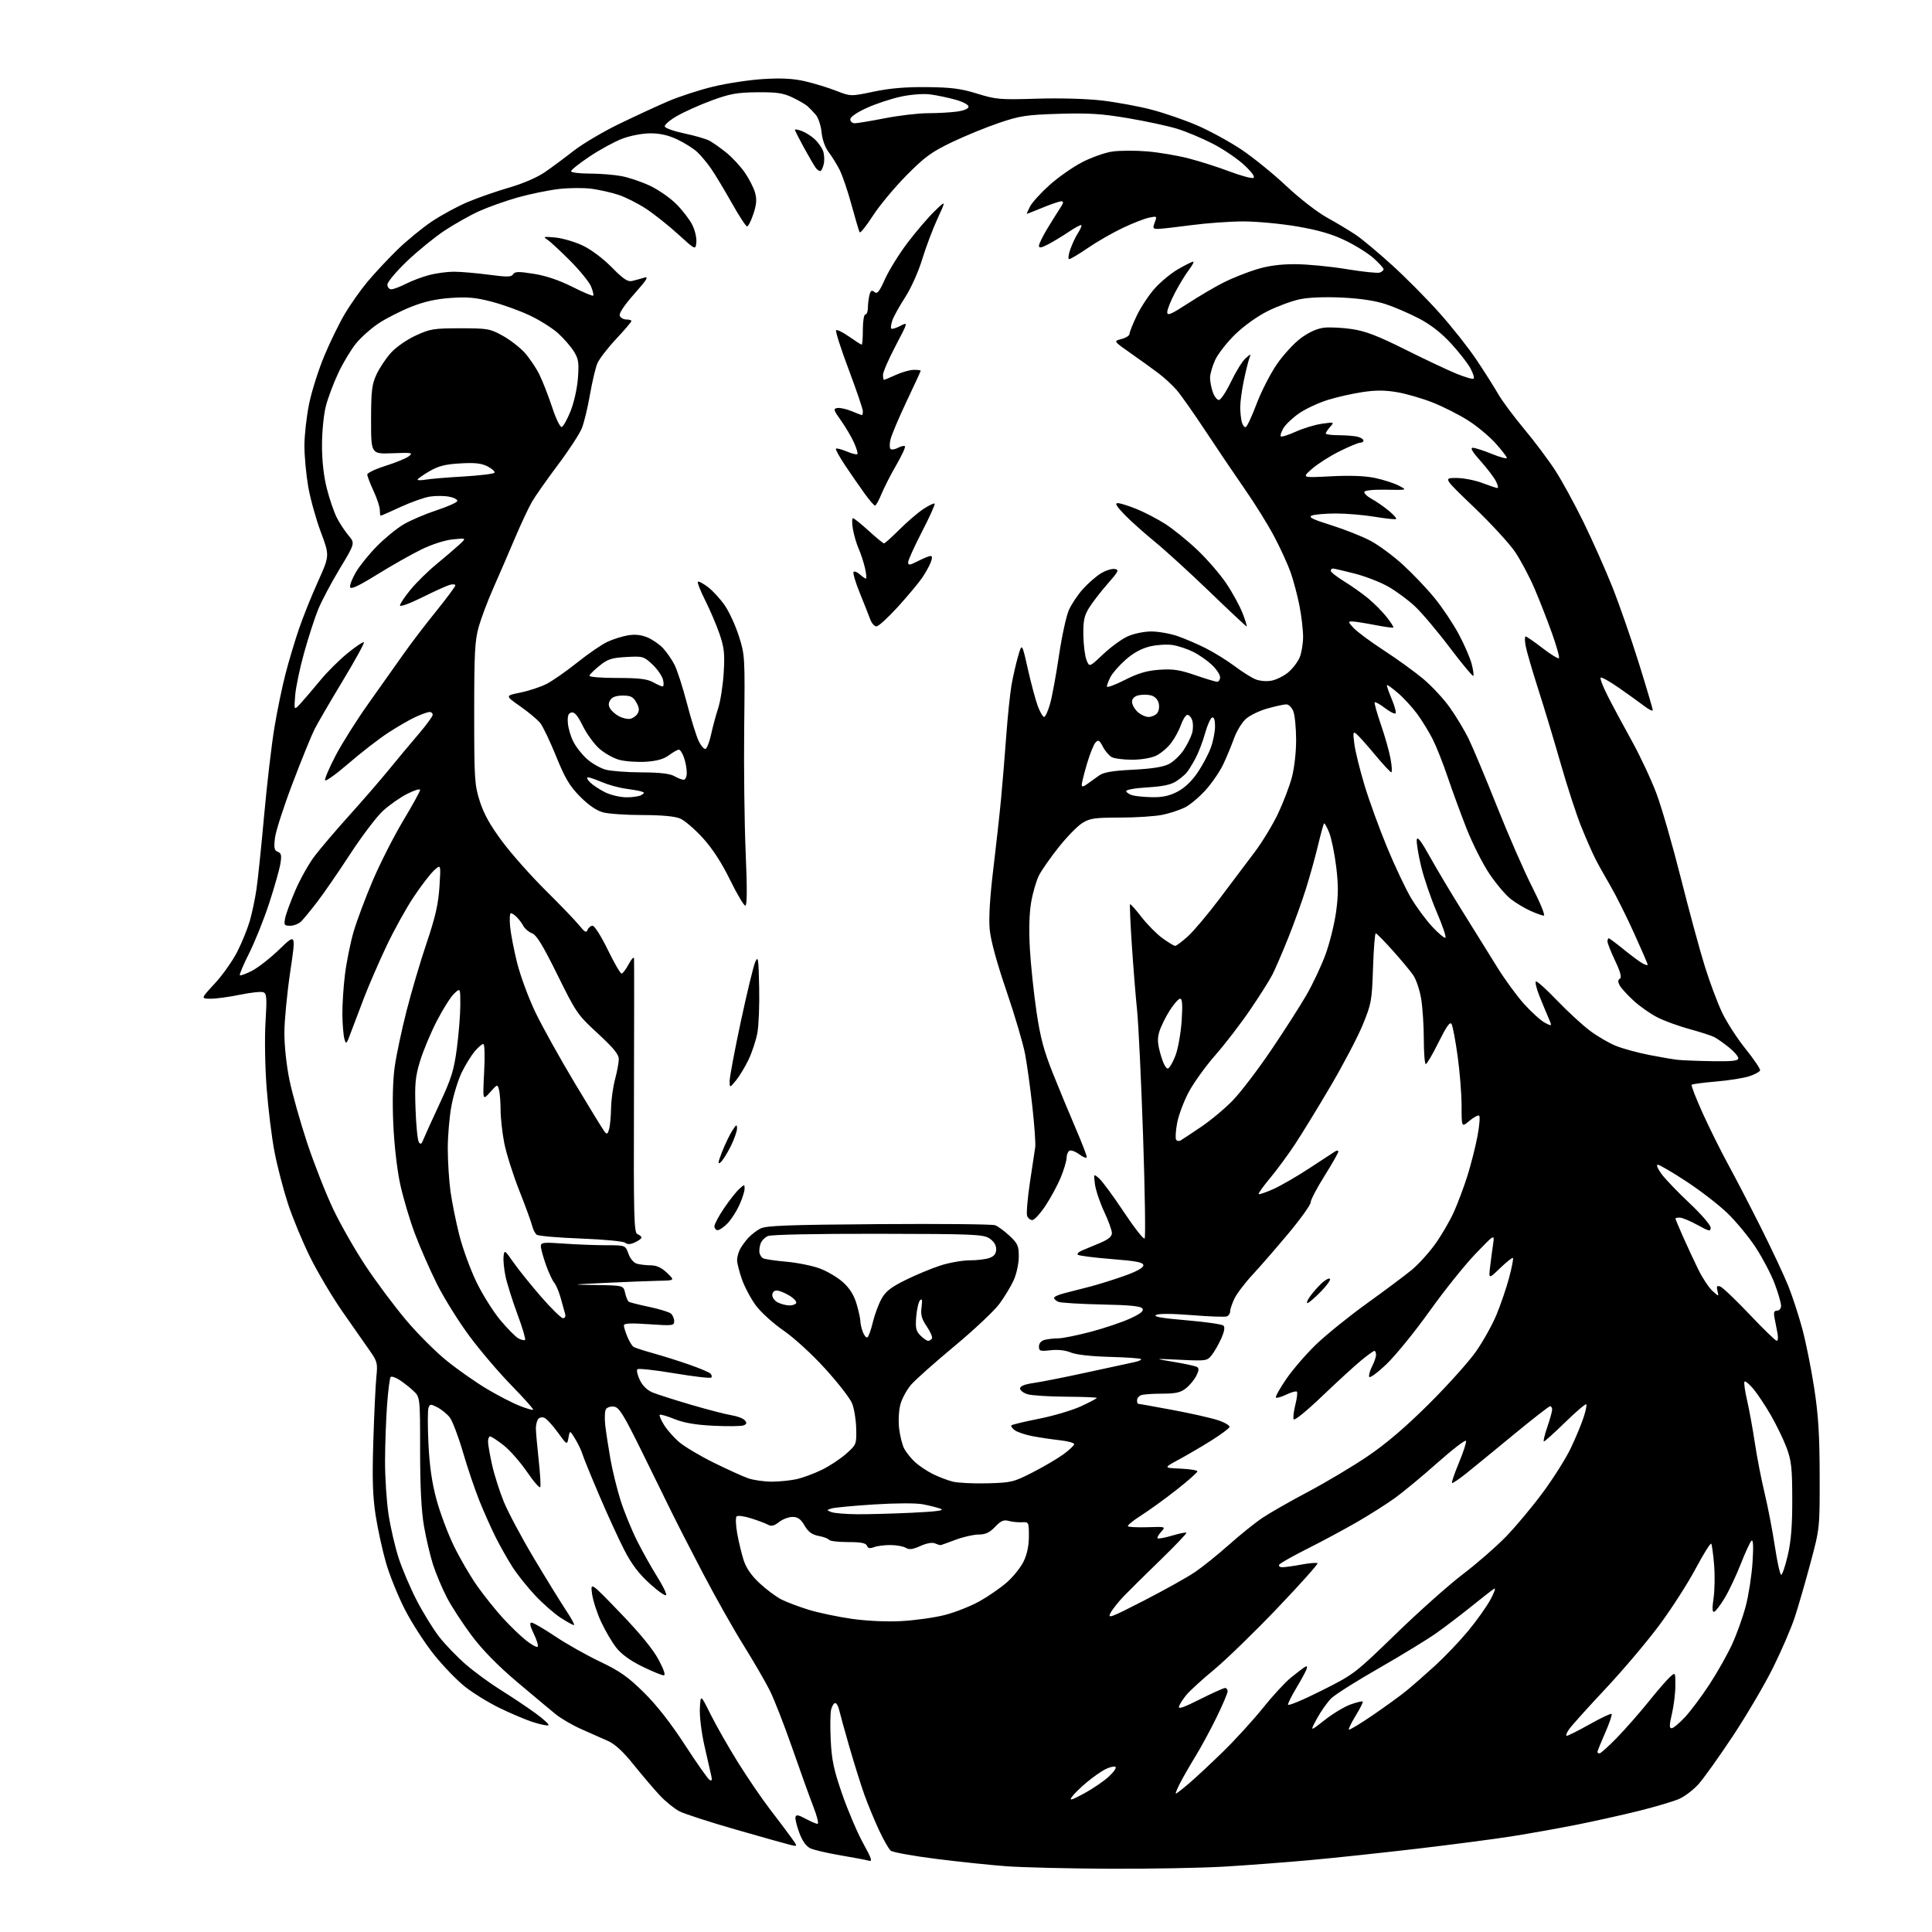 <?xml version="1.0" encoding="UTF-8" standalone="no"?>
<svg 
  version="1.1" 
  xmlns="http://www.w3.org/2000/svg" 
  xmlns:xlink="http://www.w3.org/1999/xlink" 
  xmlns:svg="http://www.w3.org/2000/svg"
  xmlns:rdf="http://www.w3.org/1999/02/22-rdf-syntax-ns#"
  xmlns:cc="http://creativecommons.org/ns#"
  xmlns:dc="http://purl.org/dc/elements/1.1/"
  viewBox="0 0 768 768"
  width="768"
  height="768"
>
<style>svg {background-color: white; }</style>"
<path stroke="none" fill="black" fill-rule="evenodd" d="M441.00,742.85C424.77,742.78 406.32,742.33 400.00,741.86C393.68,741.39 381.08,740.07 372.00,738.92C362.93,737.77 354.87,736.31 354.08,735.67C353.30,735.03 351.16,731.28 349.34,727.34C347.51,723.40 344.92,717.10 343.57,713.34C342.23,709.58 339.57,701.10 337.66,694.50C335.76,687.90 333.92,681.26 333.58,679.75C333.24,678.24 332.53,677.00 332.00,677.00C331.47,677.00 330.75,678.16 330.39,679.58C330.03,681.01 329.96,686.52 330.23,691.83C330.63,699.78 331.45,703.61 334.83,713.33C337.09,719.83 340.82,728.54 343.10,732.69C346.48,738.81 346.91,740.11 345.38,739.66C344.35,739.36 339.26,738.40 334.07,737.52C328.89,736.65 323.50,735.39 322.10,734.72C320.45,733.93 318.93,731.79 317.74,728.59C316.74,725.89 316.05,723.07 316.21,722.32C316.44,721.27 317.32,721.41 320.25,722.98C322.31,724.09 324.44,725.00 324.99,725.00C325.54,725.00 324.80,721.96 323.35,718.25C321.90,714.54 318.11,704.02 314.93,694.87C311.75,685.73 307.71,675.38 305.94,671.87C304.18,668.37 299.50,660.33 295.56,654.00C291.61,647.67 284.37,634.85 279.48,625.50C274.59,616.15 268.99,605.23 267.04,601.23C265.09,597.23 259.68,586.21 255.00,576.73C247.88,562.30 246.11,559.45 244.11,559.16C242.80,558.98 241.34,559.43 240.88,560.16C240.41,560.90 240.28,563.75 240.59,566.50C240.90,569.25 241.82,575.27 242.63,579.87C243.44,584.48 245.26,591.90 246.67,596.37C248.08,600.84 251.04,608.08 253.23,612.46C255.43,616.83 259.02,623.24 261.20,626.70C263.38,630.16 265.01,633.46 264.82,634.05C264.62,634.63 261.72,632.63 258.36,629.59C253.99,625.64 251.11,621.85 248.23,616.28C246.02,612.00 241.52,602.20 238.24,594.50C234.95,586.80 231.93,579.38 231.52,578.00C231.11,576.62 229.82,573.92 228.65,572.00C226.52,568.50 226.52,568.50 225.98,571.50C225.43,574.50 225.43,574.50 221.69,569.35C219.64,566.51 217.21,563.91 216.31,563.56C215.40,563.22 214.29,563.51 213.85,564.22C213.40,564.92 213.02,566.49 213.02,567.71C213.01,568.93 213.49,574.43 214.09,579.94C214.69,585.45 215.01,590.48 214.79,591.12C214.58,591.76 212.21,589.07 209.52,585.13C206.83,581.20 202.62,576.41 200.15,574.49C197.69,572.57 195.30,571.00 194.84,571.00C194.38,571.00 194.00,571.92 194.00,573.05C194.00,574.18 194.72,578.34 195.61,582.30C196.49,586.26 198.60,592.88 200.28,597.00C201.97,601.12 207.30,611.13 212.13,619.23C216.96,627.33 222.71,636.66 224.91,639.98C227.11,643.29 228.57,646.00 228.15,646.00C227.73,646.00 225.39,644.72 222.95,643.15C220.50,641.58 215.96,637.62 212.86,634.34C209.75,631.06 205.65,625.93 203.74,622.94C201.83,619.95 198.83,614.65 197.08,611.17C195.33,607.69 192.41,601.16 190.60,596.67C188.79,592.18 185.83,583.42 184.01,577.20C182.20,570.99 179.84,564.79 178.77,563.43C177.70,562.07 175.51,560.28 173.89,559.45C171.24,558.07 170.91,558.08 170.34,559.57C169.99,560.47 169.98,566.90 170.31,573.85C170.74,582.70 171.69,589.36 173.48,596.00C174.89,601.23 178.00,609.55 180.40,614.50C182.80,619.45 187.01,626.66 189.75,630.53C192.49,634.39 197.08,640.12 199.95,643.26C202.82,646.40 206.95,650.38 209.13,652.10C211.31,653.83 213.38,654.95 213.73,654.60C214.09,654.25 213.40,651.94 212.20,649.48C210.71,646.40 210.42,645.00 211.27,645.00C211.96,645.00 216.18,647.45 220.66,650.45C225.14,653.45 233.17,657.99 238.52,660.53C246.47,664.32 249.64,666.56 255.99,672.83C261.08,677.86 266.68,685.02 272.27,693.63C276.96,700.85 281.36,707.11 282.05,707.53C282.95,708.09 283.14,707.65 282.74,705.90C282.44,704.58 281.23,699.26 280.05,694.08C278.83,688.70 278.04,682.28 278.21,679.08C278.50,673.50 278.50,673.50 282.48,681.50C284.67,685.90 289.54,694.45 293.31,700.50C297.08,706.55 302.71,714.82 305.83,718.89C308.95,722.95 312.77,728.03 314.33,730.18C317.16,734.08 317.16,734.08 314.33,733.41C312.77,733.04 302.99,730.30 292.60,727.31C282.20,724.33 272.08,721.05 270.10,720.03C268.12,719.00 264.66,716.22 262.41,713.83C260.16,711.45 255.50,705.98 252.04,701.68C247.68,696.25 244.49,693.30 241.63,692.04C239.36,691.04 234.61,688.94 231.09,687.36C227.56,685.79 223.01,683.15 220.97,681.50C218.94,679.85 212.04,674.08 205.65,668.69C197.86,662.10 191.89,656.01 187.51,650.19C183.93,645.41 179.47,638.58 177.62,635.00C175.77,631.42 173.30,625.58 172.15,622.00C171.00,618.42 169.37,611.50 168.53,606.62C167.49,600.56 167.00,591.00 167.00,576.56C167.00,555.37 167.00,555.37 164.25,552.82C162.74,551.41 160.25,549.46 158.72,548.49C157.19,547.52 155.65,547.02 155.29,547.38C154.94,547.73 154.30,552.63 153.88,558.26C153.46,563.89 153.09,573.90 153.06,580.50C153.03,587.10 153.66,596.77 154.45,602.00C155.25,607.23 157.07,615.08 158.50,619.44C159.93,623.81 163.16,631.37 165.67,636.22C168.18,641.08 172.18,647.57 174.56,650.64C176.94,653.70 181.71,658.65 185.15,661.63C188.59,664.60 194.80,669.16 198.95,671.74C203.10,674.32 209.32,678.47 212.76,680.96C216.20,683.45 218.55,685.65 217.96,685.85C217.38,686.04 214.56,685.44 211.70,684.51C208.84,683.58 202.90,681.06 198.50,678.91C194.10,676.76 187.92,672.95 184.77,670.43C181.61,667.92 176.08,662.18 172.48,657.68C168.88,653.18 163.72,645.19 161.01,639.93C158.31,634.66 154.92,626.34 153.49,621.43C152.07,616.52 150.20,608.00 149.34,602.50C148.14,594.73 147.93,588.11 148.40,572.82C148.74,562.00 149.29,550.52 149.61,547.32C150.17,541.87 150.00,541.20 146.86,536.74C145.01,534.12 140.17,527.20 136.11,521.36C132.05,515.52 126.27,505.77 123.26,499.70C120.26,493.63 116.30,484.07 114.46,478.46C112.63,472.85 110.22,463.59 109.12,457.88C108.02,452.17 106.61,440.75 105.99,432.50C105.35,424.07 105.16,412.58 105.55,406.26C106.14,396.58 106.02,394.95 104.68,394.43C103.82,394.10 99.67,394.54 95.45,395.41C91.23,396.29 85.99,397.00 83.79,397.00C79.78,397.00 79.78,397.00 85.43,390.90C88.53,387.55 92.57,381.81 94.41,378.15C96.24,374.49 98.45,369.02 99.32,366.00C100.19,362.98 101.38,357.35 101.95,353.50C102.52,349.65 103.90,336.38 105.01,324.00C106.13,311.62 107.96,295.98 109.08,289.23C110.20,282.47 112.20,272.80 113.53,267.73C114.85,262.65 117.24,254.68 118.84,250.00C120.43,245.32 123.83,236.86 126.39,231.20C131.04,220.89 131.04,220.89 127.55,211.55C125.62,206.42 123.36,198.28 122.52,193.48C121.69,188.67 121.01,181.31 121.01,177.12C121.02,172.93 121.87,165.43 122.89,160.45C123.92,155.47 126.63,146.92 128.92,141.45C131.20,135.98 134.88,128.46 137.08,124.74C139.29,121.03 143.31,115.32 146.02,112.07C148.74,108.81 154.00,103.16 157.73,99.50C161.45,95.85 167.70,90.71 171.60,88.08C175.51,85.46 182.06,81.91 186.16,80.21C190.26,78.50 197.64,75.94 202.56,74.52C207.78,73.01 213.58,70.51 216.50,68.50C219.25,66.62 224.43,62.78 228.00,59.98C231.57,57.19 239.68,52.39 246.00,49.32C252.32,46.25 261.10,42.19 265.50,40.30C269.90,38.40 277.97,35.77 283.43,34.45C288.89,33.12 297.89,31.76 303.43,31.42C310.70,30.98 315.31,31.22 320.00,32.30C323.57,33.12 329.13,34.82 332.34,36.07C338.17,38.35 338.17,38.35 347.34,36.42C353.77,35.07 360.07,34.54 368.50,34.63C378.21,34.73 382.03,35.23 388.50,37.24C395.96,39.55 397.55,39.68 412.06,39.23C421.20,38.94 431.90,39.24 438.01,39.95C443.72,40.62 452.56,42.24 457.64,43.56C462.72,44.88 470.92,47.70 475.85,49.83C480.79,51.96 488.66,56.25 493.35,59.37C498.05,62.50 506.10,69.02 511.25,73.87C516.60,78.90 523.61,84.34 527.56,86.52C531.38,88.63 536.52,91.72 539.00,93.39C541.48,95.06 547.95,100.47 553.38,105.40C558.82,110.34 567.31,118.91 572.24,124.44C577.18,129.97 583.78,138.32 586.91,143.00C590.05,147.68 593.90,153.75 595.47,156.50C597.04,159.25 601.71,165.55 605.85,170.50C609.99,175.45 615.56,182.88 618.23,187.00C620.90,191.12 625.94,200.35 629.44,207.50C632.94,214.65 638.07,226.18 640.85,233.11C643.62,240.05 648.39,253.75 651.45,263.55C654.50,273.35 657.00,281.79 657.00,282.30C657.00,282.82 655.54,282.12 653.75,280.76C651.96,279.40 647.44,276.14 643.70,273.53C639.96,270.91 636.62,269.05 636.29,269.38C635.95,269.71 637.23,273.03 639.13,276.74C641.02,280.46 645.31,288.45 648.66,294.50C652.01,300.55 656.43,310.00 658.49,315.50C660.55,321.00 664.89,336.07 668.15,349.00C671.41,361.93 675.68,377.68 677.65,384.00C679.61,390.32 682.72,398.65 684.56,402.50C686.39,406.35 690.61,412.88 693.93,417.00C697.25,421.12 699.83,424.95 699.66,425.50C699.49,426.05 697.58,427.09 695.42,427.81C693.27,428.54 687.33,429.48 682.23,429.92C677.13,430.35 672.73,430.93 672.46,431.21C672.18,431.49 674.18,436.62 676.89,442.61C679.61,448.60 684.17,457.77 687.03,463.00C689.89,468.23 695.79,479.61 700.14,488.29C704.49,496.98 709.36,507.37 710.95,511.37C712.54,515.38 715.00,522.90 716.40,528.08C717.81,533.26 719.94,543.80 721.13,551.50C722.82,562.44 723.31,570.10 723.34,586.50C723.39,607.50 723.39,607.50 719.66,621.42C717.61,629.08 714.81,638.76 713.44,642.92C712.07,647.09 708.23,656.01 704.91,662.73C701.59,669.46 694.36,681.76 688.86,690.07C683.35,698.38 677.19,707.00 675.17,709.25C673.15,711.49 669.70,714.12 667.50,715.09C665.30,716.06 658.10,718.20 651.50,719.85C644.90,721.49 633.65,723.99 626.50,725.41C619.35,726.82 607.88,728.87 601.00,729.96C594.12,731.05 577.02,733.28 563.00,734.93C548.98,736.57 529.85,738.61 520.50,739.45C511.15,740.30 496.07,741.44 487.00,741.99C477.93,742.54 457.23,742.93 441.00,742.85zM430.97,712.91C434.44,711.03 438.91,707.97 440.89,706.11C442.98,704.14 444.00,702.54 443.32,702.30C442.67,702.07 440.83,702.55 439.24,703.38C437.64,704.20 434.35,706.54 431.93,708.56C429.50,710.59 426.87,713.16 426.09,714.28C424.93,715.94 425.85,715.68 430.97,712.91zM467.42,713.00C467.67,713.00 470.04,711.16 472.69,708.90C475.34,706.65 481.48,700.91 486.35,696.15C491.21,691.39 498.29,683.62 502.08,678.89C505.86,674.15 510.88,668.72 513.23,666.82C515.58,664.92 518.06,663.03 518.74,662.63C519.61,662.11 519.78,662.42 519.30,663.70C518.92,664.69 517.13,667.98 515.31,671.00C513.49,674.02 512.00,677.01 512.00,677.62C512.00,678.24 517.94,675.77 525.19,672.12C538.27,665.56 538.53,665.36 554.94,649.44C564.05,640.60 576.00,629.96 581.50,625.78C587.00,621.61 594.71,614.89 598.64,610.85C602.56,606.81 609.20,598.86 613.38,593.19C617.56,587.52 622.52,579.65 624.40,575.69C626.28,571.74 628.55,566.30 629.44,563.62C630.34,560.93 630.84,558.51 630.56,558.23C630.28,557.95 626.52,561.16 622.21,565.36C617.89,569.56 614.08,573.00 613.73,573.00C613.39,573.00 613.98,570.45 615.05,567.34C616.12,564.23 617.00,561.08 617.00,560.34C617.00,559.60 616.63,559.00 616.19,559.00C615.74,559.00 609.33,563.99 601.94,570.08C594.55,576.18 586.05,583.13 583.05,585.54C580.05,587.95 577.41,589.74 577.18,589.51C576.96,589.29 578.20,585.67 579.94,581.48C581.69,577.29 582.96,573.37 582.76,572.78C582.56,572.19 577.48,576.09 571.45,581.44C565.43,586.79 557.80,593.11 554.50,595.49C551.20,597.86 544.45,602.15 539.50,605.01C534.55,607.87 525.70,612.63 519.83,615.58C513.96,618.53 508.87,621.40 508.52,621.97C508.17,622.54 508.72,623.00 509.76,623.00C510.79,623.00 514.23,622.52 517.41,621.93C520.59,621.34 523.44,621.11 523.74,621.41C524.04,621.70 516.91,629.68 507.89,639.14C498.88,648.59 487.57,659.59 482.76,663.58C477.95,667.57 472.96,672.11 471.68,673.67C470.39,675.22 469.05,677.28 468.70,678.24C468.22,679.56 470.27,678.88 477.01,675.49C481.93,673.02 486.42,671.00 486.98,671.00C487.54,671.00 488.00,671.60 488.00,672.32C488.00,673.05 486.04,677.66 483.65,682.57C481.26,687.48 477.46,694.50 475.22,698.16C472.97,701.82 470.20,706.65 469.05,708.91C467.90,711.16 467.17,713.00 467.42,713.00zM635.85,697.00C636.31,697.00 639.43,694.19 642.77,690.75C646.12,687.31 651.75,680.90 655.29,676.50C658.83,672.10 662.69,667.64 663.86,666.60C666.00,664.69 666.00,664.69 665.98,670.10C665.98,673.07 665.36,678.09 664.62,681.25C663.55,685.77 663.53,687.00 664.50,687.00C665.19,687.00 667.61,684.97 669.90,682.49C672.18,680.01 676.55,674.16 679.60,669.48C682.65,664.81 686.65,657.71 688.50,653.71C690.35,649.71 692.80,642.85 693.96,638.47C695.11,634.09 696.33,626.23 696.66,621.00C697.07,614.47 696.93,611.81 696.22,612.50C695.65,613.05 693.72,617.25 691.92,621.84C690.12,626.43 687.26,632.47 685.57,635.27C683.88,638.07 682.01,640.52 681.41,640.71C680.65,640.95 680.58,639.33 681.17,635.28C681.63,632.10 681.73,626.12 681.38,622.00C681.04,617.88 680.53,614.12 680.26,613.66C679.99,613.19 677.23,617.58 674.13,623.41C671.04,629.24 664.55,639.35 659.71,645.88C654.88,652.41 645.28,663.77 638.38,671.13C631.48,678.48 624.94,685.74 623.85,687.25C622.76,688.76 622.30,690.00 622.82,690.00C623.35,690.00 627.46,687.93 631.96,685.40C636.46,682.87 640.37,681.03 640.64,681.31C640.92,681.59 639.77,684.97 638.08,688.83C636.38,692.68 635.00,696.10 635.00,696.42C635.00,696.74 635.38,697.00 635.85,697.00zM526.59,683.74C529.85,681.18 534.50,678.38 536.92,677.53C539.33,676.68 541.49,676.16 541.71,676.38C541.93,676.60 540.69,679.10 538.94,681.94C537.20,684.78 535.97,687.30 536.21,687.54C536.45,687.78 540.67,685.25 545.57,681.90C550.48,678.55 556.52,674.17 559.00,672.16C561.47,670.15 566.64,665.62 570.49,662.10C574.33,658.59 580.21,652.42 583.56,648.39C586.90,644.37 590.91,638.74 592.46,635.89C594.02,633.04 594.68,631.08 593.94,631.54C593.20,631.99 589.20,635.11 585.05,638.46C580.90,641.81 574.58,646.62 571.00,649.16C567.42,651.69 557.19,657.95 548.27,663.06C539.34,668.16 530.76,673.58 529.22,675.09C527.67,676.61 525.11,680.22 523.53,683.12C520.66,688.40 520.66,688.40 526.59,683.74zM263.81,665.98C263.09,665.97 259.27,664.40 255.33,662.48C250.68,660.22 247.07,657.62 245.07,655.09C243.37,652.95 240.64,648.33 239.00,644.82C237.37,641.32 235.73,636.29 235.36,633.64C234.71,628.83 234.71,628.83 246.60,641.18C254.42,649.30 259.63,655.67 261.81,659.77C263.98,663.86 264.67,665.99 263.81,665.98zM358.28,644.41C363.65,644.13 371.43,643.04 375.55,641.99C379.68,640.93 385.91,638.47 389.41,636.51C392.90,634.56 397.80,631.16 400.30,628.97C402.79,626.77 405.77,623.04 406.92,620.67C408.28,617.85 409.00,614.40 409.00,610.67C409.00,605.08 408.95,604.97 406.25,605.12C404.74,605.21 402.37,604.97 400.98,604.59C398.98,604.04 397.87,604.52 395.55,606.95C393.36,609.24 391.73,610.00 389.05,610.00C387.08,610.00 383.00,610.92 379.99,612.04C376.97,613.17 374.27,614.14 374.00,614.20C373.73,614.27 372.69,613.96 371.70,613.53C370.57,613.04 368.38,613.43 365.86,614.56C362.84,615.92 361.41,616.11 360.12,615.31C359.18,614.72 356.48,614.21 354.11,614.18C351.74,614.15 348.76,614.52 347.49,615.00C345.78,615.65 345.02,615.51 344.62,614.44C344.21,613.38 342.24,613.00 337.09,613.00C333.26,613.00 329.87,612.60 329.57,612.11C329.27,611.63 327.41,610.92 325.44,610.56C322.79,610.06 321.34,608.99 319.83,606.44C318.30,603.84 317.13,603.00 315.04,603.00C313.51,603.00 311.10,603.92 309.68,605.04C307.75,606.56 306.63,606.83 305.30,606.10C304.31,605.56 301.28,604.42 298.56,603.56C295.84,602.69 293.25,602.35 292.80,602.80C292.36,603.24 292.47,606.28 293.05,609.55C293.63,612.82 294.78,617.60 295.60,620.16C296.61,623.31 298.66,626.28 301.91,629.32C304.55,631.79 308.47,634.71 310.62,635.81C312.77,636.90 317.71,638.76 321.60,639.95C325.49,641.13 333.13,642.73 338.58,643.51C344.58,644.36 352.36,644.72 358.28,644.41zM454.77,636.24C462.87,632.07 471.98,626.99 475.00,624.94C478.02,622.90 484.10,618.01 488.50,614.09C492.90,610.17 498.89,605.35 501.81,603.39C504.73,601.42 512.93,596.74 520.05,592.98C527.16,589.21 537.82,582.85 543.74,578.83C551.08,573.85 558.82,567.24 568.09,558.02C575.56,550.58 583.97,541.21 586.77,537.19C589.57,533.17 593.21,526.64 594.86,522.67C596.51,518.71 598.77,512.11 599.87,508.00C600.97,503.89 601.66,500.33 601.41,500.08C601.16,499.83 598.89,501.62 596.35,504.06C591.75,508.50 591.75,508.50 592.35,503.50C592.68,500.75 593.21,496.70 593.54,494.50C594.13,490.50 594.13,490.50 586.45,498.50C582.23,502.90 574.06,513.11 568.29,521.18C562.53,529.26 554.85,538.71 551.24,542.18C547.62,545.65 544.49,547.96 544.27,547.31C544.06,546.67 544.58,544.78 545.44,543.12C546.30,541.46 547.00,539.40 547.00,538.55C547.00,537.70 546.71,537.00 546.35,537.00C546.00,537.00 543.66,538.67 541.17,540.72C538.67,542.76 531.68,549.16 525.64,554.93C519.15,561.13 514.47,564.91 514.22,564.16C513.98,563.45 514.31,560.83 514.94,558.32C515.57,555.81 515.84,553.51 515.53,553.20C515.23,552.89 513.35,553.42 511.36,554.36C509.38,555.31 507.51,555.84 507.20,555.54C506.90,555.24 508.75,551.93 511.30,548.19C513.86,544.45 519.22,538.24 523.22,534.39C527.23,530.54 536.35,523.18 543.50,518.03C550.65,512.89 558.66,506.90 561.29,504.72C563.92,502.53 568.09,497.92 570.56,494.47C573.02,491.02 576.33,485.34 577.91,481.85C579.48,478.36 581.92,471.86 583.32,467.41C584.72,462.96 586.52,455.86 587.32,451.64C588.11,447.42 588.41,443.75 587.97,443.48C587.53,443.21 585.78,444.15 584.08,445.58C581.00,448.18 581.00,448.18 581.00,439.62C581.00,434.92 580.29,426.01 579.43,419.82C578.57,413.64 577.49,407.90 577.03,407.08C576.41,405.99 575.04,407.91 571.87,414.29C569.50,419.08 567.20,423.00 566.78,423.00C566.35,423.00 566.00,418.61 565.99,413.25C565.99,407.89 565.52,400.61 564.94,397.09C564.37,393.56 562.93,389.28 561.74,387.59C560.56,385.89 556.87,381.47 553.54,377.76C550.22,374.05 547.22,371.02 546.88,371.01C546.54,371.00 546.05,377.19 545.80,384.75C545.37,397.74 545.15,398.99 541.73,407.33C539.74,412.19 533.96,423.22 528.88,431.83C523.81,440.45 517.42,450.88 514.69,455.00C511.96,459.12 507.52,465.15 504.82,468.38C502.13,471.61 500.11,474.45 500.34,474.67C500.57,474.90 503.17,474.01 506.13,472.70C509.08,471.38 515.55,467.65 520.49,464.40C525.44,461.16 530.05,458.14 530.74,457.70C531.43,457.26 532.00,457.30 532.00,457.80C532.00,458.29 529.52,462.64 526.50,467.46C523.48,472.27 521.00,477.00 521.00,477.97C521.00,478.93 517.11,484.39 512.34,490.11C507.58,495.82 501.15,503.23 498.04,506.58C494.93,509.92 491.63,514.26 490.70,516.23C489.76,518.19 489.00,520.47 489.00,521.29C489.00,522.11 488.41,523.01 487.68,523.29C486.95,523.57 480.70,523.35 473.78,522.79C465.86,522.16 460.59,522.13 459.52,522.73C458.34,523.39 461.95,524.02 471.61,524.83C479.19,525.47 485.82,526.42 486.36,526.96C486.99,527.59 486.67,529.40 485.45,532.10C484.42,534.40 482.73,537.35 481.69,538.66C479.87,540.98 479.49,541.04 469.16,540.54C458.50,540.03 458.50,540.03 466.62,541.38C471.08,542.12 475.25,543.03 475.87,543.42C476.68,543.92 476.58,544.91 475.52,546.97C474.70,548.54 472.85,550.76 471.39,551.91C469.29,553.56 467.31,554.00 461.95,554.00C458.22,554.00 454.45,554.27 453.58,554.61C452.71,554.94 452.00,555.84 452.00,556.61C452.00,557.37 452.16,558.00 452.35,558.00C452.54,558.00 458.66,559.10 465.95,560.45C473.24,561.80 481.43,563.65 484.15,564.55C486.87,565.45 488.94,566.68 488.74,567.27C488.55,567.86 485.26,570.29 481.44,572.68C477.62,575.07 471.80,578.48 468.50,580.26C462.50,583.50 462.50,583.50 469.25,583.80C472.96,583.96 476.00,584.45 476.00,584.88C476.00,585.32 472.29,588.60 467.75,592.18C463.21,595.76 456.86,600.35 453.64,602.40C450.42,604.44 448.05,606.39 448.38,606.72C448.72,607.05 452.24,607.21 456.22,607.09C463.44,606.85 463.44,606.85 461.56,608.93C460.53,610.08 459.90,611.23 460.17,611.50C460.44,611.77 463.03,611.29 465.93,610.43C468.83,609.57 471.38,609.05 471.61,609.28C471.84,609.50 467.20,614.37 461.30,620.10C455.41,625.82 448.85,632.30 446.73,634.50C444.61,636.70 442.24,639.70 441.46,641.16C440.17,643.58 441.42,643.11 454.77,636.24zM708.05,626.00C708.50,626.00 709.68,622.51 710.67,618.25C711.98,612.62 712.47,606.53 712.45,596.00C712.43,583.57 712.11,580.66 710.23,575.58C709.02,572.33 706.20,566.48 703.95,562.58C701.70,558.69 698.55,553.95 696.95,552.06C695.35,550.17 693.79,548.88 693.47,549.20C693.16,549.51 693.61,552.82 694.47,556.55C695.34,560.28 696.72,567.87 697.55,573.41C698.37,578.96 700.13,588.00 701.45,593.50C702.77,599.00 704.61,608.56 705.55,614.75C706.48,620.94 707.60,626.00 708.05,626.00zM340.59,601.93C345.04,601.97 354.91,601.70 362.52,601.34C372.48,600.86 375.67,600.42 373.92,599.77C372.59,599.27 369.42,598.47 366.87,597.98C364.15,597.46 356.15,597.49 347.45,598.04C339.32,598.55 331.72,599.27 330.58,599.63C328.52,600.29 328.52,600.30 330.50,601.08C331.60,601.51 336.14,601.89 340.59,601.93zM392.50,589.64C402.00,589.39 402.90,589.18 410.50,585.29C414.90,583.03 420.41,579.80 422.75,578.09C425.09,576.38 427.00,574.57 427.00,574.07C427.00,573.56 424.41,572.86 421.25,572.51C418.09,572.16 413.20,571.43 410.38,570.89C407.57,570.35 404.42,569.29 403.38,568.54C402.35,567.78 401.76,566.91 402.07,566.60C402.38,566.28 407.33,565.10 413.07,563.96C418.81,562.83 426.31,560.59 429.75,559.00C433.19,557.41 436.00,555.92 436.00,555.70C436.00,555.47 430.49,555.25 423.75,555.21C417.01,555.16 410.15,554.73 408.50,554.24C406.85,553.75 405.50,552.72 405.50,551.94C405.50,550.99 407.30,550.27 411.00,549.74C414.02,549.31 423.48,547.43 432.00,545.57C440.52,543.71 448.99,541.87 450.82,541.50C452.65,541.12 453.89,540.56 453.59,540.25C453.28,539.94 447.64,539.55 441.05,539.38C433.65,539.18 427.77,538.51 425.67,537.64C423.56,536.75 420.52,536.41 417.64,536.74C413.48,537.21 413.00,537.05 413.00,535.25C413.00,534.00 413.86,533.00 415.25,532.63C416.49,532.30 418.92,532.02 420.66,532.01C422.40,532.01 428.25,530.82 433.66,529.39C439.07,527.95 446.08,525.59 449.24,524.14C453.43,522.21 454.76,521.14 454.14,520.18C453.52,519.21 449.26,518.78 437.90,518.55C429.43,518.37 421.71,517.90 420.75,517.51C419.79,517.11 419.00,516.40 419.00,515.93C419.00,515.46 420.91,514.60 423.25,514.03C425.59,513.45 430.20,512.27 433.50,511.40C436.80,510.53 442.88,508.63 447.00,507.16C451.82,505.45 454.50,503.96 454.50,503.00C454.50,501.80 451.97,501.30 441.82,500.49C434.85,499.93 428.83,499.16 428.44,498.78C428.06,498.39 428.81,497.63 430.12,497.09C431.43,496.55 434.64,495.21 437.25,494.11C440.60,492.70 442.00,491.54 442.00,490.17C442.00,489.10 440.61,485.25 438.90,481.61C437.20,477.97 435.56,473.08 435.26,470.75C434.71,466.50 434.71,466.50 436.98,468.50C438.22,469.60 442.63,475.59 446.76,481.81C450.89,488.04 454.60,492.76 455.01,492.31C455.41,491.87 455.13,473.50 454.39,451.50C453.64,429.50 452.57,407.00 452.00,401.50C451.43,396.00 450.50,384.37 449.92,375.65C449.34,366.93 449.03,359.64 449.22,359.45C449.41,359.26 451.45,361.55 453.76,364.53C456.07,367.51 459.83,371.31 462.13,372.98C464.42,374.64 466.68,376.00 467.15,376.00C467.61,376.00 469.87,374.31 472.16,372.25C474.45,370.19 480.19,363.37 484.91,357.10C489.63,350.83 495.90,342.52 498.83,338.62C501.76,334.73 505.88,327.94 507.99,323.52C510.09,319.11 512.59,312.57 513.54,309.00C514.54,305.21 515.24,298.95 515.23,294.00C515.21,289.32 514.71,284.26 514.12,282.75C513.53,281.24 512.28,280.00 511.34,280.00C510.40,280.00 506.99,280.74 503.77,281.65C500.54,282.55 496.65,284.46 495.12,285.90C493.59,287.33 491.54,290.75 490.55,293.50C489.56,296.25 487.66,300.84 486.33,303.69C485.00,306.55 481.84,311.18 479.32,313.99C476.79,316.80 473.10,319.92 471.11,320.93C469.13,321.93 465.12,323.26 462.20,323.88C459.29,324.49 451.69,325.00 445.32,325.00C435.22,325.00 433.29,325.27 430.26,327.15C428.35,328.33 424.12,332.65 420.86,336.76C417.60,340.86 414.07,345.91 413.02,347.96C411.97,350.02 410.57,354.79 409.92,358.56C409.15,362.96 408.96,369.55 409.38,377.01C409.74,383.39 410.91,394.58 411.98,401.88C413.54,412.47 414.88,417.52 418.60,426.83C421.17,433.25 425.24,443.06 427.64,448.64C430.04,454.22 432.00,459.29 432.00,459.92C432.00,460.55 430.69,460.09 429.10,458.91C427.50,457.73 425.70,457.07 425.10,457.44C424.49,457.81 423.99,459.10 423.98,460.31C423.96,461.51 422.93,464.99 421.68,468.02C420.43,471.06 417.70,476.12 415.61,479.27C413.52,482.42 411.16,485.00 410.37,485.00C409.58,485.00 408.65,484.25 408.30,483.34C407.95,482.43 408.45,476.46 409.40,470.09C410.36,463.71 411.31,457.38 411.52,456.00C411.72,454.62 411.21,447.43 410.39,440.00C409.57,432.57 408.27,423.12 407.49,419.00C406.72,414.88 403.38,403.56 400.06,393.85C396.15,382.41 393.81,373.78 393.41,369.35C393.01,364.90 393.51,356.54 394.85,345.50C395.98,336.15 397.37,323.55 397.94,317.50C398.51,311.45 399.44,300.20 400.00,292.50C400.57,284.80 401.50,275.80 402.06,272.50C402.63,269.20 403.80,264.02 404.67,261.00C406.24,255.50 406.24,255.50 408.60,266.00C409.90,271.77 411.68,278.41 412.56,280.75C413.44,283.09 414.57,285.00 415.05,285.00C415.54,285.00 416.61,282.64 417.43,279.75C418.24,276.86 419.82,268.27 420.95,260.66C422.07,253.05 423.84,244.90 424.88,242.54C425.92,240.18 428.44,236.41 430.48,234.15C432.52,231.89 435.72,229.10 437.58,227.95C439.44,226.80 441.92,226.00 443.08,226.18C444.97,226.47 444.68,227.07 440.25,232.13C437.53,235.23 434.24,239.49 432.93,241.61C430.98,244.78 430.57,246.72 430.65,252.48C430.71,256.34 431.27,260.79 431.90,262.37C433.04,265.25 433.04,265.25 438.51,260.08C441.51,257.24 445.89,254.04 448.23,252.98C450.63,251.89 454.74,251.03 457.59,251.02C460.39,251.01 465.12,251.84 468.10,252.86C471.07,253.89 476.21,256.10 479.50,257.78C482.80,259.46 487.88,262.62 490.79,264.81C493.70,267.00 497.41,269.34 499.02,270.01C500.73,270.71 503.44,270.95 505.45,270.57C507.37,270.21 510.37,268.72 512.11,267.26C513.85,265.79 515.89,263.12 516.64,261.33C517.39,259.53 518.00,255.84 518.00,253.12C518.00,250.40 517.35,244.87 516.57,240.84C515.78,236.80 514.20,230.85 513.07,227.60C511.93,224.36 508.97,217.88 506.48,213.20C504.00,208.52 498.80,200.15 494.93,194.60C491.06,189.04 484.04,178.65 479.32,171.50C474.61,164.35 469.38,156.93 467.70,155.00C466.02,153.07 462.81,150.11 460.57,148.42C458.33,146.72 453.37,143.14 449.54,140.47C442.59,135.60 442.59,135.60 445.79,134.77C447.56,134.32 449.00,133.39 449.00,132.72C449.00,132.05 450.29,128.80 451.87,125.50C453.44,122.20 456.65,117.34 459.00,114.69C461.35,112.05 465.57,108.57 468.39,106.95C471.20,105.34 473.86,104.01 474.30,104.01C474.74,104.00 473.99,105.46 472.63,107.25C471.26,109.04 468.77,113.13 467.08,116.35C465.38,119.57 464.00,123.05 464.00,124.08C464.00,125.63 465.42,125.03 472.25,120.60C476.79,117.65 483.20,113.89 486.50,112.24C489.80,110.58 495.58,108.28 499.36,107.11C504.13,105.64 508.83,105.01 514.86,105.02C519.61,105.03 528.80,105.91 535.27,106.98C541.74,108.05 547.70,108.67 548.52,108.35C549.33,108.04 550.00,107.44 550.00,107.01C550.00,106.58 548.24,104.64 546.08,102.69C543.93,100.75 538.83,97.55 534.75,95.59C529.39,93.01 524.08,91.47 515.57,90.01C509.10,88.91 499.46,88.01 494.15,88.02C488.84,88.03 479.55,88.70 473.50,89.51C467.45,90.32 461.50,90.99 460.27,90.99C458.30,91.00 458.16,90.72 459.03,88.42C459.99,85.91 459.93,85.86 456.76,86.52C454.97,86.89 450.25,88.73 446.28,90.62C442.31,92.51 436.11,96.06 432.52,98.52C428.92,100.99 425.55,103.00 425.03,103.00C424.51,103.00 424.71,101.23 425.48,99.07C426.24,96.91 427.63,93.97 428.57,92.54C429.50,91.11 430.08,89.74 429.84,89.51C429.61,89.27 427.41,90.43 424.96,92.09C422.51,93.75 418.81,95.99 416.75,97.07C413.95,98.54 413.00,98.70 413.00,97.71C413.00,96.98 414.48,93.93 416.29,90.94C418.11,87.95 420.41,84.26 421.41,82.75C422.80,80.66 422.90,80.01 421.87,80.02C421.11,80.04 417.80,81.16 414.50,82.52C411.20,83.88 408.38,84.99 408.22,85.00C408.07,85.00 408.62,83.70 409.44,82.11C410.26,80.53 413.68,76.74 417.05,73.70C420.41,70.65 426.22,66.56 429.96,64.59C433.70,62.63 439.17,60.67 442.12,60.25C445.07,59.82 451.32,59.79 455.99,60.18C460.67,60.57 468.10,61.83 472.50,62.97C476.90,64.11 484.18,66.43 488.68,68.13C493.18,69.82 497.45,71.00 498.18,70.73C499.04,70.42 497.83,68.67 494.71,65.71C492.07,63.22 486.45,59.38 482.21,57.19C477.97,54.99 471.54,52.29 467.91,51.18C464.29,50.07 455.52,48.18 448.41,46.98C437.91,45.21 432.80,44.88 421.00,45.24C408.04,45.64 405.51,46.02 397.16,48.84C392.03,50.58 383.56,54.05 378.34,56.55C370.25,60.43 367.57,62.40 360.25,69.80C355.53,74.59 349.53,81.80 346.94,85.83C344.34,89.86 341.99,92.79 341.72,92.33C341.45,91.87 340.01,87.01 338.52,81.53C337.04,76.05 334.89,69.75 333.77,67.53C332.64,65.31 330.66,62.12 329.38,60.44C327.98,58.60 326.87,55.48 326.59,52.59C326.33,49.95 325.30,46.83 324.31,45.66C323.31,44.49 321.82,42.94 321.00,42.21C320.18,41.48 317.48,39.92 315.00,38.74C311.31,36.98 308.78,36.61 301.00,36.68C292.99,36.76 290.17,37.27 283.00,39.90C278.32,41.62 272.11,44.39 269.19,46.07C266.26,47.74 264.05,49.65 264.27,50.31C264.49,50.96 268.00,52.20 272.08,53.05C276.16,53.91 280.62,55.20 282.00,55.93C283.38,56.67 286.41,58.81 288.75,60.70C291.08,62.58 294.39,66.16 296.10,68.64C297.81,71.13 299.64,74.72 300.16,76.63C300.89,79.25 300.72,81.33 299.48,85.05C298.58,87.77 297.45,90.00 296.98,90.00C296.51,90.00 293.79,85.84 290.93,80.75C288.06,75.66 284.41,69.58 282.81,67.24C281.20,64.90 278.68,61.84 277.19,60.46C275.71,59.07 272.17,56.83 269.31,55.47C265.74,53.77 262.41,53.00 258.60,53.00C255.44,53.00 250.68,53.90 247.48,55.09C244.41,56.24 238.54,59.43 234.45,62.16C230.35,64.90 227.00,67.56 227.00,68.07C227.00,68.58 230.31,69.00 234.36,69.00C238.41,69.00 244.15,69.46 247.11,70.02C250.07,70.58 255.19,72.33 258.50,73.90C261.80,75.47 266.46,78.72 268.85,81.13C271.25,83.53 274.09,87.22 275.16,89.32C276.24,91.43 276.98,94.56 276.81,96.29C276.50,99.44 276.50,99.44 269.50,93.06C265.65,89.55 259.88,84.98 256.69,82.90C253.49,80.82 248.64,78.38 245.91,77.47C243.18,76.56 238.37,75.47 235.22,75.04C232.07,74.61 226.12,74.66 222.00,75.15C217.88,75.64 210.57,77.15 205.77,78.50C200.96,79.86 194.07,82.31 190.45,83.95C186.83,85.59 180.63,89.08 176.68,91.70C172.73,94.33 166.01,99.80 161.75,103.87C157.49,107.94 154.00,112.11 154.00,113.13C154.00,114.16 154.69,115.00 155.54,115.00C156.39,115.00 158.97,114.03 161.29,112.85C163.61,111.66 167.75,110.09 170.50,109.36C173.25,108.62 177.70,108.02 180.39,108.01C183.07,108.01 189.29,108.54 194.21,109.19C201.60,110.17 203.29,110.15 203.98,109.03C204.67,107.92 206.13,107.88 212.16,108.84C216.97,109.60 222.23,111.37 227.43,113.98C231.79,116.18 235.57,117.77 235.82,117.52C236.07,117.27 235.67,115.62 234.94,113.85C234.20,112.08 230.43,107.45 226.55,103.56C222.67,99.67 218.60,95.91 217.50,95.21C215.77,94.10 216.20,93.99 220.70,94.41C223.56,94.68 228.46,96.11 231.60,97.59C234.96,99.18 239.70,102.73 243.17,106.25C247.77,110.93 249.53,112.11 251.27,111.69C252.50,111.40 254.62,110.82 256.00,110.40C258.03,109.79 257.30,111.00 252.14,116.83C248.16,121.33 246.00,124.57 246.36,125.50C246.68,126.33 247.85,127.00 248.97,127.00C250.09,127.00 251.00,127.28 251.00,127.62C251.00,127.96 248.25,131.19 244.88,134.79C241.51,138.39 238.17,142.75 237.44,144.48C236.72,146.22 235.40,151.81 234.51,156.92C233.63,162.02 232.18,168.02 231.29,170.24C230.40,172.46 226.14,178.99 221.81,184.75C217.49,190.51 212.87,197.08 211.53,199.36C210.20,201.64 207.11,208.22 204.66,214.00C202.22,219.78 198.39,228.61 196.17,233.63C193.94,238.65 191.30,245.63 190.31,249.13C188.76,254.59 188.50,259.51 188.50,283.50C188.50,309.67 188.65,311.96 190.72,318.50C192.31,323.50 194.85,328.07 199.64,334.50C203.32,339.45 211.10,348.21 216.92,353.97C222.74,359.73 228.73,365.97 230.24,367.84C232.45,370.59 233.09,370.93 233.59,369.62C233.93,368.73 234.83,368.00 235.58,368.00C236.34,368.00 239.04,372.27 241.58,377.50C244.12,382.73 246.59,387.00 247.08,387.00C247.56,387.00 248.84,385.31 249.93,383.25C251.02,381.19 251.97,380.18 252.04,381.00C252.11,381.82 252.10,406.69 252.01,436.25C251.86,484.41 252.01,490.06 253.42,490.61C254.29,490.94 255.00,491.54 255.00,491.95C255.00,492.35 253.82,493.21 252.39,493.87C250.55,494.71 249.40,494.75 248.51,494.01C247.81,493.43 239.88,492.68 230.87,492.34C221.87,492.00 213.98,491.32 213.35,490.82C212.71,490.33 211.89,488.70 211.52,487.21C211.16,485.72 208.83,479.36 206.35,473.08C203.87,466.80 201.20,458.32 200.42,454.24C199.64,450.16 198.99,444.28 198.99,441.16C198.98,438.05 198.69,434.46 198.36,433.19C197.74,430.92 197.70,430.93 194.81,434.19C191.87,437.50 191.87,437.50 192.45,426.25C192.80,419.57 192.66,415.00 192.11,415.00C191.60,415.00 190.05,416.34 188.67,417.97C187.30,419.61 185.01,423.33 183.58,426.24C182.16,429.15 180.32,435.05 179.50,439.36C178.67,443.66 178.00,451.38 178.00,456.52C178.00,461.65 178.49,469.34 179.08,473.61C179.67,477.87 181.24,485.67 182.57,490.93C183.90,496.19 186.95,504.55 189.33,509.50C191.72,514.45 196.00,521.30 198.85,524.72C201.70,528.14 204.96,531.44 206.10,532.05C207.24,532.66 208.42,532.91 208.72,532.61C209.03,532.31 207.64,527.66 205.64,522.28C203.65,516.90 201.53,510.16 200.94,507.30C200.34,504.44 200.00,500.88 200.18,499.38C200.49,496.76 200.63,496.85 204.11,501.83C206.09,504.67 211.04,510.82 215.11,515.50C219.17,520.17 223.09,524.00 223.82,524.00C224.60,524.00 224.93,523.29 224.63,522.25C224.35,521.29 223.57,518.48 222.89,516.00C222.21,513.52 221.05,510.78 220.30,509.89C219.56,509.01 218.06,505.76 216.97,502.67C215.89,499.58 215.00,496.30 215.00,495.38C215.00,493.88 216.00,493.77 224.15,494.35C229.19,494.71 236.75,495.00 240.95,495.00C248.60,495.00 248.60,495.00 249.82,498.39C250.57,500.44 251.93,502.02 253.27,502.38C254.50,502.70 256.97,502.98 258.76,502.99C261.00,503.00 263.00,503.93 265.16,506.00C268.30,509.00 268.30,509.00 261.90,509.13C258.38,509.19 248.97,509.57 241.00,509.95C226.50,510.65 226.50,510.65 237.17,510.82C247.84,511.00 247.84,511.00 248.50,513.99C248.86,515.63 249.52,517.20 249.97,517.48C250.41,517.75 254.06,518.67 258.06,519.51C262.07,520.36 265.95,521.54 266.68,522.15C267.40,522.75 268.00,524.11 268.00,525.17C268.00,526.98 267.44,527.05 258.00,526.40C250.62,525.89 248.00,526.02 248.00,526.89C248.00,527.54 248.63,529.57 249.40,531.41C250.17,533.25 251.27,535.05 251.86,535.41C252.45,535.78 255.98,536.92 259.71,537.96C263.45,539.00 269.87,541.02 273.98,542.46C278.10,543.89 281.89,545.49 282.42,546.02C282.94,546.54 283.08,547.26 282.73,547.61C282.37,547.96 275.79,547.20 268.09,545.91C260.39,544.62 253.77,543.90 253.37,544.30C252.97,544.70 253.40,546.62 254.33,548.57C255.39,550.79 257.25,552.62 259.32,553.49C261.14,554.25 268.03,556.46 274.65,558.40C281.26,560.34 288.54,562.22 290.82,562.59C293.10,562.95 295.47,563.86 296.09,564.61C296.96,565.66 296.84,566.12 295.56,566.62C294.64,566.97 289.30,567.03 283.69,566.76C276.48,566.41 271.93,565.63 268.12,564.10C265.16,562.90 262.52,562.14 262.26,562.41C261.99,562.68 262.76,564.49 263.96,566.43C265.16,568.37 267.87,571.45 269.99,573.26C272.11,575.07 278.26,578.74 283.67,581.41C289.08,584.08 295.24,586.88 297.38,587.63C299.51,588.38 303.78,588.99 306.88,588.98C309.97,588.96 314.47,588.50 316.89,587.94C319.30,587.38 323.74,585.72 326.76,584.24C329.77,582.77 334.10,579.91 336.37,577.89C340.44,574.27 340.50,574.13 340.35,567.82C340.27,564.30 339.52,559.78 338.68,557.78C337.84,555.77 333.06,549.62 328.04,544.10C322.82,538.35 315.74,531.87 311.45,528.90C307.34,526.06 302.37,521.55 300.42,518.89C298.47,516.23 296.00,511.57 294.93,508.55C293.87,505.52 293.00,502.11 293.00,500.96C293.00,499.81 293.51,497.89 294.12,496.68C294.74,495.48 296.21,493.44 297.37,492.15C298.54,490.87 300.74,489.16 302.26,488.37C304.51,487.20 313.23,486.87 349.26,486.61C373.59,486.43 394.44,486.63 395.59,487.05C396.73,487.48 399.32,489.38 401.34,491.28C404.59,494.35 405.00,495.28 404.98,499.62C404.97,502.31 404.06,506.47 402.97,508.88C401.88,511.28 399.33,515.51 397.30,518.27C395.28,521.03 387.28,528.56 379.53,535.01C371.78,541.45 364.01,548.36 362.26,550.35C360.52,552.34 358.57,555.89 357.93,558.24C357.28,560.65 357.06,564.81 357.41,567.84C357.76,570.77 358.66,574.37 359.43,575.84C360.20,577.30 362.10,579.69 363.66,581.14C365.22,582.59 368.41,584.74 370.73,585.90C373.06,587.07 376.66,588.45 378.73,588.97C380.81,589.48 387.00,589.79 392.50,589.64zM211.93,560.39C212.16,560.16 208.29,555.82 203.33,550.74C198.36,545.66 190.82,536.81 186.57,531.07C182.32,525.33 176.56,516.11 173.78,510.57C171.00,505.03 167.00,495.93 164.90,490.34C162.80,484.75 160.14,475.75 159.00,470.34C157.79,464.66 156.66,454.55 156.32,446.42C155.94,437.54 156.16,429.24 156.92,423.92C157.58,419.29 159.70,409.30 161.64,401.73C163.57,394.16 167.16,382.01 169.63,374.73C173.08,364.50 174.23,359.46 174.69,352.50C175.27,343.50 175.27,343.50 172.54,346.00C171.04,347.38 167.37,352.16 164.39,356.63C161.41,361.10 156.56,369.88 153.60,376.13C150.65,382.38 146.67,391.55 144.76,396.50C142.85,401.45 140.46,407.75 139.45,410.50C137.76,415.10 137.56,415.30 136.91,413.00C136.52,411.62 136.16,407.35 136.10,403.50C136.05,399.65 136.50,392.45 137.11,387.50C137.72,382.55 139.26,374.89 140.53,370.48C141.81,366.07 145.28,356.81 148.24,349.89C151.20,342.97 156.63,332.30 160.31,326.17C163.99,320.04 167.00,314.56 167.00,314.00C167.00,313.43 164.71,314.13 161.91,315.55C159.11,316.96 154.76,320.01 152.25,322.31C149.73,324.62 143.86,332.35 139.20,339.50C134.54,346.65 128.65,355.20 126.11,358.50C123.58,361.80 120.71,365.29 119.75,366.25C118.79,367.21 116.82,368.00 115.38,368.00C112.98,368.00 112.80,367.73 113.37,364.92C113.70,363.23 115.55,358.22 117.47,353.79C119.39,349.35 122.79,343.31 125.03,340.35C127.26,337.39 133.45,330.13 138.79,324.20C144.13,318.28 151.24,310.07 154.58,305.97C157.93,301.86 163.21,295.52 166.33,291.89C169.45,288.25 172.00,284.76 172.00,284.14C172.00,283.51 171.44,283.01 170.75,283.02C170.06,283.03 167.59,283.91 165.25,284.97C162.92,286.03 157.97,288.89 154.25,291.32C150.54,293.75 143.47,299.23 138.54,303.49C133.61,307.75 129.42,310.75 129.22,310.16C129.02,309.57 130.92,305.13 133.45,300.29C135.97,295.46 141.88,286.10 146.58,279.50C151.27,272.90 157.46,264.17 160.31,260.11C163.16,256.04 168.99,248.40 173.25,243.13C177.51,237.86 181.00,233.17 181.00,232.71C181.00,232.24 179.99,232.15 178.75,232.51C177.51,232.86 172.56,235.10 167.75,237.50C162.82,239.95 159.00,241.33 159.00,240.67C159.00,240.02 160.91,237.17 163.25,234.34C165.59,231.51 170.16,227.01 173.41,224.35C176.65,221.68 180.70,218.23 182.41,216.67C185.50,213.84 185.50,213.84 180.07,214.40C176.87,214.72 171.74,216.36 167.57,218.39C163.68,220.28 155.78,224.75 150.00,228.33C142.45,233.00 139.41,234.42 139.17,233.38C138.99,232.59 140.03,229.91 141.49,227.43C142.94,224.94 146.69,220.31 149.82,217.13C152.94,213.95 157.74,210.03 160.48,208.42C163.23,206.82 169.06,204.32 173.44,202.88C177.82,201.44 181.57,199.78 181.77,199.19C181.97,198.60 180.50,197.81 178.52,197.44C176.53,197.06 173.06,197.05 170.81,197.41C168.56,197.77 163.35,199.63 159.22,201.53C155.09,203.44 151.56,205.00 151.36,205.00C151.16,205.00 151.00,203.99 150.99,202.75C150.98,201.51 149.86,198.09 148.49,195.15C147.12,192.21 146.00,189.27 146.00,188.63C146.00,187.99 149.26,186.44 153.25,185.18C157.24,183.93 161.40,182.22 162.50,181.38C164.34,179.97 163.80,179.87 156.00,180.17C147.50,180.50 147.50,180.50 147.51,167.00C147.52,155.36 147.81,152.86 149.65,148.88C150.82,146.34 153.40,142.46 155.38,140.27C157.41,138.01 161.69,135.03 165.24,133.39C170.99,130.73 172.43,130.50 183.00,130.50C193.85,130.50 194.80,130.67 199.80,133.44C202.72,135.05 206.64,138.08 208.52,140.15C210.39,142.23 213.01,146.08 214.33,148.71C215.64,151.35 217.95,157.24 219.46,161.80C221.02,166.54 222.68,169.94 223.32,169.73C223.93,169.52 225.50,166.69 226.81,163.44C228.15,160.11 229.43,154.39 229.73,150.35C230.20,144.17 229.98,142.70 228.12,139.69C226.93,137.77 224.11,134.53 221.86,132.49C219.60,130.45 214.55,127.27 210.63,125.41C206.71,123.55 199.90,121.09 195.50,119.94C189.12,118.27 185.81,117.97 179.13,118.44C173.23,118.86 168.55,119.91 163.29,122.02C159.18,123.66 153.43,126.60 150.50,128.54C147.57,130.49 143.55,134.06 141.56,136.49C139.58,138.91 136.40,144.18 134.51,148.20C132.61,152.21 130.37,158.18 129.53,161.46C128.67,164.79 128.00,171.66 128.00,177.05C128.00,183.30 128.68,189.34 129.94,194.26C131.00,198.43 132.78,203.61 133.89,205.79C135.00,207.96 137.09,211.14 138.53,212.85C141.15,215.97 141.15,215.97 135.04,226.09C131.68,231.65 127.82,238.93 126.47,242.27C125.11,245.60 122.61,253.32 120.91,259.42C119.20,265.51 117.59,273.20 117.33,276.50C116.85,282.50 116.85,282.50 119.68,279.41C121.23,277.70 124.68,273.65 127.35,270.41C130.02,267.16 134.89,262.32 138.17,259.65C141.45,256.98 144.37,255.03 144.65,255.32C144.94,255.61 141.14,262.51 136.22,270.67C131.29,278.83 126.25,287.49 125.02,289.92C123.79,292.36 119.88,301.97 116.33,311.30C112.78,320.62 109.62,330.43 109.30,333.10C108.83,337.09 109.03,338.07 110.43,338.61C111.82,339.14 112.01,340.03 111.45,343.38C111.08,345.65 109.08,352.69 107.01,359.03C104.94,365.37 101.36,374.30 99.06,378.88C96.76,383.46 95.08,387.42 95.34,387.67C95.60,387.93 97.76,387.14 100.15,385.92C102.54,384.70 107.46,380.85 111.08,377.36C117.65,371.01 117.65,371.01 115.38,386.25C114.13,394.64 113.08,405.48 113.05,410.34C113.02,415.50 113.85,423.34 115.03,429.15C116.15,434.63 119.33,445.95 122.10,454.31C124.87,462.66 129.57,474.59 132.53,480.80C135.50,487.02 141.32,497.19 145.46,503.40C149.59,509.62 156.72,519.16 161.29,524.60C165.86,530.05 173.23,537.42 177.68,541.00C182.13,544.58 189.31,549.60 193.63,552.17C197.96,554.74 203.75,557.73 206.50,558.81C209.25,559.90 211.69,560.61 211.93,560.39zM368.94,533.00C369.46,533.00 370.14,532.58 370.46,532.07C370.77,531.56 369.86,529.42 368.43,527.32C366.37,524.30 365.93,522.69 366.33,519.63C366.70,516.84 366.54,516.06 365.76,516.84C365.16,517.44 364.47,520.37 364.22,523.35C363.84,527.90 364.11,529.11 365.89,530.89C367.05,532.05 368.42,533.00 368.94,533.00zM706.29,533.00C706.77,533.00 706.90,531.65 706.58,530.00C706.26,528.35 705.74,525.65 705.42,524.00C704.97,521.69 705.20,521.00 706.42,521.00C707.33,521.00 708.00,520.16 708.00,519.02C708.00,517.94 706.86,514.00 705.46,510.27C704.06,506.55 700.65,500.06 697.90,495.85C695.14,491.64 690.07,485.51 686.64,482.21C683.21,478.91 675.86,473.24 670.31,469.61C664.77,465.97 659.67,463.00 659.00,463.00C658.29,463.00 658.96,464.61 660.54,466.75C662.07,468.81 667.08,474.02 671.66,478.33C676.25,482.64 680.00,486.99 680.00,487.99C680.00,489.63 679.45,489.52 674.75,486.93C671.86,485.34 668.71,484.03 667.75,484.02C666.79,484.01 666.00,484.17 666.00,484.39C666.00,484.60 667.37,487.86 669.04,491.64C670.72,495.41 673.43,501.25 675.08,504.61C676.73,507.97 679.25,511.80 680.68,513.11C683.30,515.50 683.30,515.50 682.72,513.17C682.26,511.31 682.48,510.96 683.82,511.41C684.75,511.72 689.98,516.71 695.46,522.49C700.94,528.27 705.81,533.00 706.29,533.00zM344.83,531.61C345.28,531.32 346.25,528.62 346.97,525.60C347.70,522.59 349.24,518.40 350.41,516.31C352.06,513.33 354.15,511.70 360.01,508.80C364.13,506.77 370.36,504.18 373.86,503.05C377.35,501.92 382.61,501.00 385.54,501.00C388.47,501.00 392.02,500.56 393.43,500.02C395.24,499.34 396.00,498.31 396.00,496.55C396.00,494.94 395.04,493.42 393.31,492.28C390.85,490.67 387.01,490.51 349.06,490.45C324.48,490.41 306.59,490.77 305.27,491.34C304.04,491.87 302.72,493.25 302.32,494.40C301.93,495.56 301.74,497.18 301.90,498.00C302.07,498.82 302.68,499.80 303.26,500.16C303.85,500.52 307.97,501.14 312.41,501.53C316.86,501.92 322.92,503.14 325.88,504.24C328.84,505.34 333.00,507.81 335.13,509.73C337.77,512.12 339.46,514.82 340.49,518.29C341.32,521.08 342.00,524.15 342.00,525.12C342.00,526.08 342.45,528.05 343.00,529.50C343.55,530.94 344.37,531.89 344.83,531.61zM313.69,518.93C314.90,518.97 316.16,518.56 316.49,518.02C316.83,517.47 315.61,516.13 313.80,515.02C311.98,513.91 309.71,513.01 308.75,513.00C307.71,513.00 307.00,513.75 307.00,514.85C307.00,515.86 308.01,517.18 309.25,517.78C310.49,518.38 312.49,518.90 313.69,518.93zM519.72,518.00C519.25,518.00 519.75,516.76 520.83,515.25C521.92,513.74 523.97,511.41 525.40,510.08C526.82,508.75 528.30,507.97 528.68,508.35C529.06,508.73 527.40,511.06 524.98,513.52C522.56,515.98 520.20,518.00 519.72,518.00zM285.31,489.00C284.59,489.00 284.00,488.30 284.00,487.45C284.00,486.59 285.75,483.33 287.88,480.20C290.01,477.06 292.71,473.64 293.88,472.60C295.96,470.72 296.00,470.72 295.98,472.60C295.97,473.64 295.04,476.52 293.92,479.00C292.80,481.48 290.70,484.74 289.25,486.25C287.81,487.76 286.04,489.00 285.31,489.00zM286.40,462.08C285.27,463.02 285.43,461.98 287.02,457.91C288.19,454.94 290.01,451.15 291.06,449.50C292.68,446.95 292.97,446.81 292.98,448.55C292.99,449.68 291.85,452.91 290.45,455.72C289.05,458.53 287.23,461.40 286.40,462.08zM168.31,452.94C168.84,451.60 171.75,445.20 174.77,438.71C179.46,428.64 180.45,425.44 181.61,416.71C182.35,411.10 182.97,403.38 182.98,399.58C183.00,392.65 183.00,392.65 180.52,394.98C179.16,396.26 176.05,401.18 173.62,405.90C171.18,410.63 168.19,417.80 166.97,421.83C165.08,428.08 164.82,430.86 165.18,440.84C165.40,447.27 165.99,453.17 166.47,453.96C167.17,455.08 167.55,454.87 168.31,452.94zM469.32,453.34C469.97,452.96 473.65,450.52 477.50,447.92C481.35,445.32 487.04,440.56 490.14,437.34C493.24,434.13 500.04,425.20 505.26,417.50C510.47,409.80 516.81,399.90 519.35,395.50C521.89,391.10 525.30,383.84 526.93,379.37C528.56,374.90 530.44,367.35 531.10,362.59C532.03,355.92 532.05,351.76 531.15,344.47C530.51,339.27 529.26,333.19 528.37,330.96C527.48,328.74 526.56,327.11 526.33,327.34C526.10,327.57 525.01,331.52 523.91,336.13C522.81,340.73 520.64,348.55 519.07,353.50C517.51,358.45 514.37,367.16 512.08,372.86C509.80,378.56 506.98,385.08 505.83,387.36C504.67,389.64 500.66,396.00 496.90,401.50C493.15,407.00 486.92,415.10 483.06,419.50C479.20,423.90 474.45,430.51 472.50,434.19C470.55,437.87 468.49,443.39 467.92,446.45C467.36,449.51 467.17,452.47 467.52,453.03C467.86,453.58 468.67,453.72 469.32,453.34zM242.13,448.88C242.50,447.57 242.85,443.80 242.91,440.50C242.97,437.20 243.69,432.02 244.50,429.00C245.31,425.98 245.98,422.38 245.98,421.00C245.98,419.14 243.83,416.52 237.63,410.81C229.58,403.40 229.01,402.57 221.59,387.52C215.84,375.86 213.29,371.68 211.51,371.00C210.19,370.50 208.65,369.21 208.07,368.13C207.49,367.04 206.30,365.45 205.44,364.58C204.57,363.71 203.51,363.00 203.08,363.00C202.65,363.00 202.51,365.36 202.77,368.25C203.03,371.14 204.30,377.70 205.59,382.84C206.88,387.97 210.12,396.75 212.80,402.34C215.48,407.93 222.52,420.60 228.45,430.50C234.37,440.40 239.73,449.12 240.34,449.88C241.26,451.01 241.59,450.83 242.13,448.88zM292.56,429.50C290.07,432.50 290.07,432.50 290.04,429.77C290.02,428.27 292.01,417.67 294.46,406.20C296.91,394.74 299.50,384.04 300.21,382.43C301.36,379.81 301.53,380.86 301.78,392.36C301.94,399.43 301.61,407.64 301.07,410.59C300.52,413.55 298.94,418.34 297.56,421.23C296.17,424.13 293.92,427.85 292.56,429.50zM464.30,424.73C464.96,424.51 466.32,422.12 467.33,419.42C468.33,416.71 469.41,410.56 469.73,405.75C470.14,399.41 469.97,397.00 469.13,397.00C468.48,397.00 466.60,399.14 464.94,401.75C463.29,404.36 461.45,408.12 460.85,410.10C460.00,412.95 460.12,414.90 461.43,419.42C462.45,422.90 463.56,424.98 464.30,424.73zM680.75,421.84C688.70,421.96 691.00,421.70 691.00,420.67C691.00,419.93 689.31,417.98 687.25,416.33C685.19,414.68 682.60,412.85 681.50,412.28C680.40,411.70 675.99,410.27 671.69,409.10C667.40,407.93 661.62,405.83 658.85,404.42C656.08,403.02 651.81,400.02 649.34,397.75C646.88,395.48 644.40,392.75 643.83,391.69C643.09,390.31 643.12,389.54 643.93,389.04C644.73,388.55 644.16,386.40 642.04,381.92C640.37,378.39 639.00,374.94 639.00,374.25C639.00,373.56 639.23,373.00 639.51,373.00C639.80,373.00 642.49,375.01 645.50,377.46C648.51,379.91 651.88,382.40 652.99,382.99C654.09,383.59 655.00,383.82 655.00,383.50C655.00,383.19 652.51,377.44 649.46,370.72C646.41,364.00 642.19,355.57 640.09,352.00C637.98,348.43 635.28,343.58 634.10,341.23C632.91,338.88 630.41,333.16 628.53,328.51C626.66,323.87 623.03,312.74 620.47,303.79C617.91,294.83 613.87,281.43 611.48,274.00C609.10,266.57 606.84,258.81 606.47,256.75C606.09,254.69 606.09,253.00 606.46,253.00C606.84,253.00 609.85,255.07 613.14,257.61C616.43,260.14 619.38,261.95 619.70,261.64C620.01,261.32 618.78,256.89 616.96,251.78C615.14,246.68 612.00,238.63 609.97,233.90C607.94,229.17 604.46,222.62 602.23,219.34C600.00,216.06 592.69,208.11 585.98,201.68C573.78,190.00 573.78,190.00 578.88,190.00C581.68,190.00 586.35,190.90 589.24,192.00C592.13,193.10 594.85,194.00 595.28,194.00C595.70,194.00 595.40,192.73 594.60,191.19C593.80,189.64 591.04,186.04 588.48,183.19C585.32,179.68 584.34,178.00 585.43,178.00C586.31,178.00 589.73,179.09 593.02,180.43C596.31,181.77 599.00,182.49 599.00,182.04C599.00,181.59 596.96,178.95 594.47,176.18C591.98,173.41 587.04,169.31 583.49,167.07C579.95,164.83 573.70,161.67 569.61,160.04C565.52,158.42 559.18,156.57 555.53,155.93C550.66,155.08 546.95,155.06 541.68,155.85C537.72,156.43 531.49,157.84 527.84,158.97C524.19,160.10 519.07,162.48 516.48,164.26C513.88,166.04 511.05,168.72 510.17,170.21C509.30,171.70 508.84,173.17 509.14,173.47C509.45,173.78 512.13,172.93 515.10,171.59C518.07,170.24 522.75,168.83 525.50,168.44C530.42,167.74 530.47,167.76 528.75,169.69C527.79,170.77 527.00,171.96 527.00,172.33C527.00,172.70 529.36,173.01 532.25,173.01C535.14,173.02 538.51,173.30 539.75,173.63C540.99,173.96 542.00,174.63 542.00,175.12C542.00,175.60 541.39,176.00 540.63,176.00C539.88,176.00 536.15,177.56 532.34,179.47C528.53,181.37 523.63,184.51 521.46,186.44C517.50,189.94 517.50,189.94 529.00,189.34C536.57,188.94 542.55,189.16 546.50,189.98C549.80,190.67 554.08,192.04 556.00,193.03C559.50,194.83 559.50,194.83 551.10,194.67C546.15,194.57 542.56,194.92 542.35,195.52C542.15,196.08 543.45,197.34 545.24,198.31C547.03,199.29 550.07,201.38 551.99,202.97C553.92,204.55 555.27,206.05 554.99,206.30C554.72,206.56 550.90,206.16 546.50,205.43C542.10,204.70 535.12,204.11 531.00,204.12C526.88,204.13 522.60,204.50 521.50,204.94C519.95,205.56 521.67,206.42 529.22,208.79C534.56,210.47 541.59,213.26 544.83,214.99C548.07,216.72 553.85,220.99 557.67,224.48C561.50,227.97 567.14,233.90 570.22,237.66C573.30,241.42 577.62,247.88 579.83,252.00C582.04,256.12 584.36,261.46 584.99,263.85C585.62,266.24 585.92,268.42 585.65,268.68C585.39,268.94 581.15,263.83 576.23,257.33C571.31,250.82 565.08,243.46 562.39,240.96C559.70,238.46 554.96,234.96 551.85,233.19C548.75,231.42 542.71,229.08 538.44,227.99C534.17,226.89 530.30,226.00 529.84,226.00C529.38,226.00 529.00,226.41 529.00,226.91C529.00,227.42 531.36,229.28 534.25,231.06C537.14,232.83 541.43,235.86 543.78,237.79C546.14,239.72 549.45,243.05 551.15,245.19C552.85,247.34 554.07,249.25 553.87,249.45C553.67,249.64 550.35,249.19 546.50,248.44C542.65,247.69 538.63,247.06 537.58,247.04C535.81,247.00 535.85,247.21 538.08,249.64C539.41,251.09 544.77,255.06 550.00,258.47C555.23,261.87 562.29,266.98 565.69,269.81C569.09,272.65 573.88,277.79 576.32,281.24C578.77,284.68 582.09,290.20 583.72,293.50C585.35,296.80 590.44,308.95 595.04,320.50C599.63,332.05 605.98,346.56 609.14,352.75C612.30,358.94 614.35,363.99 613.69,363.98C613.04,363.97 610.60,363.09 608.27,362.03C605.94,360.98 602.43,358.85 600.46,357.31C598.49,355.76 594.70,351.27 592.04,347.32C589.38,343.37 585.30,335.27 582.96,329.32C580.63,323.37 577.25,314.15 575.45,308.83C573.66,303.51 571.00,296.79 569.54,293.89C568.08,290.99 565.31,286.46 563.37,283.82C561.43,281.19 558.01,277.45 555.75,275.52C553.50,273.59 551.51,272.15 551.34,272.33C551.16,272.50 552.00,274.96 553.20,277.80C554.40,280.64 555.10,283.24 554.75,283.58C554.41,283.92 552.51,282.97 550.54,281.46C548.56,279.95 546.74,278.93 546.48,279.18C546.23,279.44 547.34,283.44 548.94,288.07C550.55,292.71 552.28,298.86 552.79,301.75C553.31,304.64 553.43,307.00 553.06,307.00C552.70,307.00 549.79,303.87 546.61,300.05C543.42,296.22 540.11,292.51 539.25,291.80C537.85,290.64 537.76,291.06 538.39,295.85C538.78,298.79 540.62,306.22 542.48,312.35C544.34,318.48 548.37,329.55 551.43,336.93C554.49,344.32 558.75,353.32 560.89,356.93C563.04,360.55 566.86,365.72 569.38,368.43C571.91,371.14 574.26,373.08 574.60,372.73C574.94,372.39 573.35,367.73 571.05,362.39C568.76,357.04 565.98,348.87 564.88,344.24C563.78,339.61 563.02,334.91 563.19,333.78C563.41,332.34 564.95,334.35 568.43,340.62C571.14,345.50 577.02,355.35 581.50,362.50C585.98,369.65 592.08,379.47 595.07,384.32C598.06,389.18 602.91,395.83 605.86,399.11C608.81,402.38 612.54,405.75 614.14,406.57C617.06,408.08 617.06,408.08 615.41,404.29C614.50,402.21 612.89,398.31 611.83,395.63C610.78,392.95 610.19,390.48 610.52,390.14C610.86,389.81 614.59,393.14 618.81,397.55C623.04,401.96 628.98,407.43 632.00,409.71C635.02,411.98 639.75,414.73 642.50,415.81C645.25,416.89 651.10,418.48 655.50,419.35C659.90,420.22 665.08,421.10 667.00,421.31C668.92,421.51 675.11,421.75 680.75,421.84zM296.27,360.00C295.69,360.00 292.96,355.39 290.20,349.75C286.86,342.93 283.24,337.36 279.38,333.11C276.19,329.60 272.12,326.11 270.32,325.36C268.20,324.48 262.95,324.00 255.28,323.99C248.80,323.99 241.74,323.50 239.59,322.90C237.10,322.21 233.84,319.95 230.59,316.66C226.45,312.48 224.65,309.46 221.09,300.70C218.68,294.76 215.85,288.81 214.80,287.48C213.76,286.15 210.17,283.14 206.83,280.80C200.76,276.54 200.76,276.54 206.85,275.31C210.20,274.63 214.86,273.09 217.22,271.90C219.57,270.70 225.07,266.87 229.43,263.39C233.79,259.90 239.19,256.19 241.43,255.15C243.67,254.10 247.36,252.93 249.62,252.56C252.42,252.09 254.91,252.35 257.37,253.38C259.37,254.22 262.17,256.16 263.60,257.70C265.03,259.24 267.08,262.20 268.14,264.28C269.20,266.36 271.41,273.22 273.05,279.52C274.68,285.82 276.78,292.57 277.71,294.51C278.63,296.45 279.86,297.88 280.44,297.69C281.02,297.50 282.03,294.91 282.68,291.92C283.32,288.94 284.59,284.25 285.49,281.50C286.39,278.75 287.37,272.45 287.68,267.50C288.14,259.92 287.89,257.49 286.06,252.11C284.86,248.60 282.31,242.59 280.38,238.76C278.45,234.93 277.11,231.55 277.41,231.26C277.70,230.96 279.52,231.92 281.45,233.39C283.37,234.86 286.38,238.14 288.13,240.69C289.88,243.23 292.40,248.73 293.73,252.91C296.10,260.33 296.15,261.14 295.83,289.00C295.65,304.68 295.91,327.06 296.41,338.75C297.04,353.46 296.99,360.00 296.27,360.00zM249.00,316.94C251.47,316.96 254.16,316.55 254.97,316.04C256.27,315.22 256.27,315.05 254.97,314.63C254.16,314.36 251.32,313.86 248.66,313.50C245.99,313.14 241.79,311.98 239.32,310.92C236.85,309.87 234.32,309.00 233.69,309.00C233.07,309.00 233.44,309.89 234.53,310.97C235.61,312.05 238.30,313.83 240.50,314.93C242.70,316.02 246.53,316.93 249.00,316.94zM458.09,316.90C462.14,316.97 464.90,316.36 468.09,314.69C470.94,313.20 473.77,310.50 476.10,307.05C478.09,304.11 480.45,299.64 481.36,297.11C482.27,294.57 483.01,290.77 483.00,288.67C483.00,286.20 482.59,284.97 481.84,285.22C481.20,285.43 479.93,288.28 479.02,291.55C478.11,294.82 476.39,299.30 475.20,301.50C474.02,303.70 472.47,306.21 471.77,307.08C471.07,307.94 469.17,309.52 467.55,310.58C465.45,311.95 462.16,312.64 456.05,313.00C451.15,313.29 447.58,313.93 447.69,314.50C447.80,315.05 448.92,315.79 450.19,316.15C451.46,316.51 455.02,316.85 458.09,316.90zM432.25,311.62C433.49,310.72 435.60,309.21 436.93,308.26C438.74,306.98 442.24,306.38 450.43,305.97C458.11,305.58 462.50,304.87 464.75,303.67C466.54,302.72 469.14,300.23 470.53,298.14C471.91,296.05 473.42,293.02 473.88,291.41C474.34,289.80 474.34,287.44 473.86,286.16C473.39,284.88 472.48,284.01 471.83,284.22C471.19,284.44 470.09,286.27 469.38,288.30C468.68,290.33 466.94,293.53 465.50,295.41C464.07,297.28 461.39,299.54 459.55,300.41C457.61,301.33 453.60,302.00 450.03,302.00C446.64,302.00 443.00,301.54 441.94,300.97C440.89,300.40 439.30,298.55 438.42,296.85C437.07,294.24 436.61,293.97 435.50,295.13C434.77,295.88 433.24,299.70 432.09,303.61C430.94,307.52 430.00,311.28 430.00,311.98C430.00,312.89 430.63,312.79 432.25,311.62zM271.75,309.96C272.47,309.98 273.00,308.78 273.00,307.15C273.00,305.58 272.51,302.88 271.90,301.15C271.30,299.42 270.38,298.00 269.86,298.00C269.34,298.00 267.58,298.99 265.94,300.20C263.83,301.76 261.12,302.52 256.71,302.81C253.28,303.02 248.54,302.68 246.18,302.05C243.82,301.41 240.20,299.37 238.13,297.50C236.07,295.63 233.14,291.58 231.63,288.49C229.66,284.48 228.40,282.98 227.19,283.23C225.92,283.49 225.55,284.50 225.72,287.26C225.84,289.29 226.82,292.69 227.91,294.82C228.99,296.95 231.47,300.08 233.41,301.79C235.36,303.50 238.65,305.36 240.72,305.94C242.80,306.52 249.22,307.01 255.00,307.03C262.20,307.06 266.28,307.52 268.00,308.50C269.38,309.29 271.06,309.95 271.75,309.96zM250.40,285.76C251.44,285.61 252.79,284.71 253.40,283.74C254.23,282.41 254.13,281.32 252.96,279.24C251.70,276.99 250.73,276.50 247.57,276.50C244.99,276.50 243.35,277.08 242.61,278.25C241.81,279.52 241.81,280.48 242.60,281.75C243.20,282.71 244.78,284.06 246.10,284.76C247.42,285.45 249.35,285.90 250.40,285.76zM456.57,285.00C457.77,285.00 459.31,284.33 459.99,283.51C460.69,282.66 460.95,280.95 460.60,279.53C460.21,277.98 459.02,276.79 457.48,276.41C456.12,276.06 453.88,276.07 452.50,276.41C450.91,276.81 450.00,277.74 450.00,278.98C450.00,280.05 450.98,281.84 452.19,282.96C453.39,284.08 455.36,285.00 456.57,285.00zM447.08,270.32C452.45,267.60 455.79,266.61 460.83,266.24C466.26,265.86 468.91,266.25 475.08,268.38C479.24,269.82 483.18,271.00 483.83,271.00C484.47,271.00 485.00,270.19 485.00,269.20C485.00,268.20 483.54,266.00 481.75,264.30C479.96,262.61 476.63,260.28 474.34,259.13C472.05,257.99 468.37,256.76 466.16,256.41C463.95,256.06 459.88,256.31 457.11,256.97C453.78,257.77 450.53,259.54 447.50,262.21C444.99,264.42 442.27,267.51 441.47,269.06C440.66,270.62 440.00,272.35 440.00,272.91C440.00,273.46 443.19,272.30 447.08,270.32zM263.36,272.89C263.83,272.95 263.93,271.76 263.57,270.25C263.22,268.74 261.32,265.99 259.36,264.14C255.91,260.90 255.57,260.80 248.95,261.17C243.14,261.50 241.55,262.02 238.37,264.59C236.31,266.25 234.49,268.04 234.31,268.56C234.13,269.11 238.66,269.50 245.25,269.50C253.80,269.50 257.22,269.89 259.50,271.14C261.15,272.05 262.89,272.84 263.36,272.89zM348.41,249.00C347.61,249.00 346.50,247.76 345.95,246.25C345.40,244.74 343.53,240.02 341.80,235.76C340.06,231.50 338.95,227.72 339.32,227.35C339.69,226.98 340.81,227.43 341.82,228.34C342.83,229.25 343.91,230.00 344.22,230.00C344.53,230.00 344.37,228.16 343.87,225.90C343.36,223.65 342.23,220.16 341.34,218.15C340.46,216.14 339.42,212.59 339.03,210.25C338.64,207.91 338.66,206.00 339.08,206.00C339.50,206.00 342.30,208.25 345.31,211.00C348.32,213.75 351.06,216.00 351.41,216.00C351.76,216.00 354.52,213.52 357.54,210.50C360.57,207.47 364.84,203.81 367.04,202.35C369.24,200.90 371.26,199.93 371.53,200.20C371.80,200.47 369.54,205.48 366.51,211.34C363.48,217.20 361.00,222.68 361.00,223.52C361.00,224.80 361.63,224.72 364.96,223.02C367.14,221.91 369.38,221.00 369.94,221.00C370.61,221.00 370.63,221.85 369.99,223.54C369.45,224.93 367.92,227.70 366.57,229.68C365.22,231.67 360.91,236.83 356.99,241.15C353.07,245.47 349.21,249.00 348.41,249.00zM495.54,249.00C495.31,249.00 488.67,242.79 480.81,235.20C472.94,227.61 463.12,218.66 459.00,215.30C454.88,211.94 449.49,207.12 447.04,204.60C443.84,201.29 443.07,200.00 444.31,200.00C445.26,200.00 448.65,201.06 451.85,202.36C455.05,203.66 460.17,206.33 463.23,208.29C466.30,210.25 471.97,214.83 475.83,218.48C479.70,222.13 484.90,228.13 487.39,231.81C489.88,235.49 492.82,240.86 493.94,243.75C495.06,246.64 495.78,249.00 495.54,249.00zM347.84,201.00C347.47,201.00 345.63,198.86 343.74,196.25C341.85,193.64 338.40,188.65 336.06,185.17C333.73,181.69 332.04,178.63 332.30,178.36C332.57,178.10 334.48,178.59 336.55,179.45C338.61,180.32 340.53,180.80 340.81,180.52C341.09,180.25 340.48,178.17 339.46,175.91C338.44,173.65 336.11,169.70 334.29,167.15C331.29,162.94 331.16,162.47 332.88,162.19C333.94,162.03 336.47,162.59 338.52,163.44C340.57,164.30 342.41,165.00 342.62,165.00C342.83,165.00 343.00,164.30 343.00,163.44C343.00,162.58 340.46,155.14 337.37,146.90C334.27,138.67 332.02,131.64 332.38,131.29C332.74,130.93 335.06,132.07 337.54,133.82C340.03,135.57 342.27,137.00 342.53,137.00C342.79,137.00 343.00,134.30 343.00,131.00C343.00,127.67 343.44,125.00 344.00,125.00C344.55,125.00 345.01,123.76 345.01,122.25C345.02,120.74 345.30,118.48 345.64,117.23C346.11,115.44 346.54,115.20 347.61,116.09C348.72,117.01 349.54,115.99 351.84,110.86C353.42,107.36 357.43,100.90 360.77,96.50C364.10,92.10 368.92,86.47 371.46,84.00C376.10,79.50 376.10,79.50 372.64,87.00C370.75,91.12 368.01,98.39 366.57,103.13C365.09,108.00 362.15,114.54 359.84,118.13C357.57,121.63 355.28,125.76 354.75,127.30C354.21,128.84 354.00,130.34 354.29,130.62C354.58,130.91 356.21,130.43 357.91,129.54C361.02,127.94 361.02,127.94 356.01,137.48C353.25,142.73 351.00,147.92 351.00,149.01C351.00,150.11 351.18,151.00 351.39,151.00C351.61,151.00 353.74,150.11 356.14,149.02C358.54,147.93 361.74,147.03 363.25,147.02C364.76,147.01 366.00,147.16 366.00,147.35C366.00,147.55 363.46,153.06 360.36,159.60C357.26,166.15 354.38,172.96 353.97,174.76C353.55,176.55 353.60,178.25 354.08,178.55C354.56,178.85 355.91,178.59 357.06,177.97C358.22,177.35 359.42,177.09 359.73,177.40C360.04,177.70 358.49,181.05 356.30,184.84C354.10,188.63 351.45,193.81 350.41,196.36C349.36,198.91 348.20,200.99 347.84,201.00zM169.25,190.66C171.04,190.35 177.80,189.78 184.28,189.41C190.75,189.03 196.28,188.36 196.56,187.91C196.84,187.45 195.62,186.34 193.85,185.42C191.40,184.15 188.83,183.87 182.95,184.21C176.92,184.56 174.27,185.24 170.63,187.37C168.08,188.86 166.00,190.34 166.00,190.65C166.00,190.97 167.46,190.97 169.25,190.66zM495.21,169.76C495.73,169.59 497.66,165.46 499.49,160.60C501.32,155.73 504.93,148.66 507.51,144.89C510.08,141.11 514.43,136.39 517.16,134.38C520.41,132.00 523.59,130.58 526.37,130.26C528.70,130.00 533.74,130.26 537.56,130.84C542.85,131.64 547.83,133.56 558.50,138.89C566.20,142.74 575.36,147.07 578.86,148.51C582.36,149.94 585.49,150.85 585.81,150.52C586.14,150.19 585.56,148.33 584.51,146.39C583.47,144.45 580.02,140.04 576.86,136.58C573.02,132.40 568.78,129.08 564.17,126.66C560.37,124.66 554.38,122.08 550.88,120.92C546.68,119.54 540.74,118.64 533.47,118.29C526.70,117.97 520.24,118.22 516.71,118.96C513.56,119.61 507.79,121.74 503.89,123.69C499.72,125.78 494.39,129.60 490.90,133.02C487.65,136.20 484.10,140.76 483.02,143.15C481.93,145.54 481.03,148.67 481.02,150.10C481.01,151.53 481.49,154.12 482.10,155.85C482.70,157.58 483.80,159.00 484.53,159.00C485.26,159.00 487.44,155.72 489.36,151.71C491.29,147.71 493.87,143.54 495.10,142.46C497.33,140.51 497.34,140.51 496.60,142.50C496.20,143.60 495.22,147.57 494.43,151.32C493.65,155.06 493.01,159.79 493.01,161.82C493.02,163.84 493.30,166.53 493.64,167.79C493.98,169.05 494.68,169.94 495.21,169.76zM326.04,68.00C325.60,68.00 324.81,67.44 324.29,66.75C323.76,66.06 321.68,62.50 319.66,58.84C317.65,55.17 316.00,51.92 316.00,51.61C316.00,51.30 317.24,51.52 318.75,52.09C320.26,52.66 322.56,54.12 323.86,55.32C325.15,56.52 326.63,58.59 327.15,59.92C327.66,61.26 327.80,63.62 327.46,65.17C327.12,66.73 326.48,68.00 326.04,68.00zM339.75,49.00C340.71,49.00 346.13,48.10 351.79,47.00C357.44,45.90 365.14,45.00 368.90,45.00C372.65,45.00 377.81,44.71 380.36,44.36C383.25,43.97 385.00,43.22 385.00,42.39C385.00,41.63 382.74,40.43 379.75,39.61C376.86,38.81 372.42,37.88 369.88,37.54C367.20,37.18 362.36,37.52 358.31,38.37C354.49,39.17 348.35,41.18 344.68,42.85C340.58,44.70 338.00,46.48 338.00,47.44C338.00,48.30 338.79,49.00 339.75,49.00z" />

</svg>